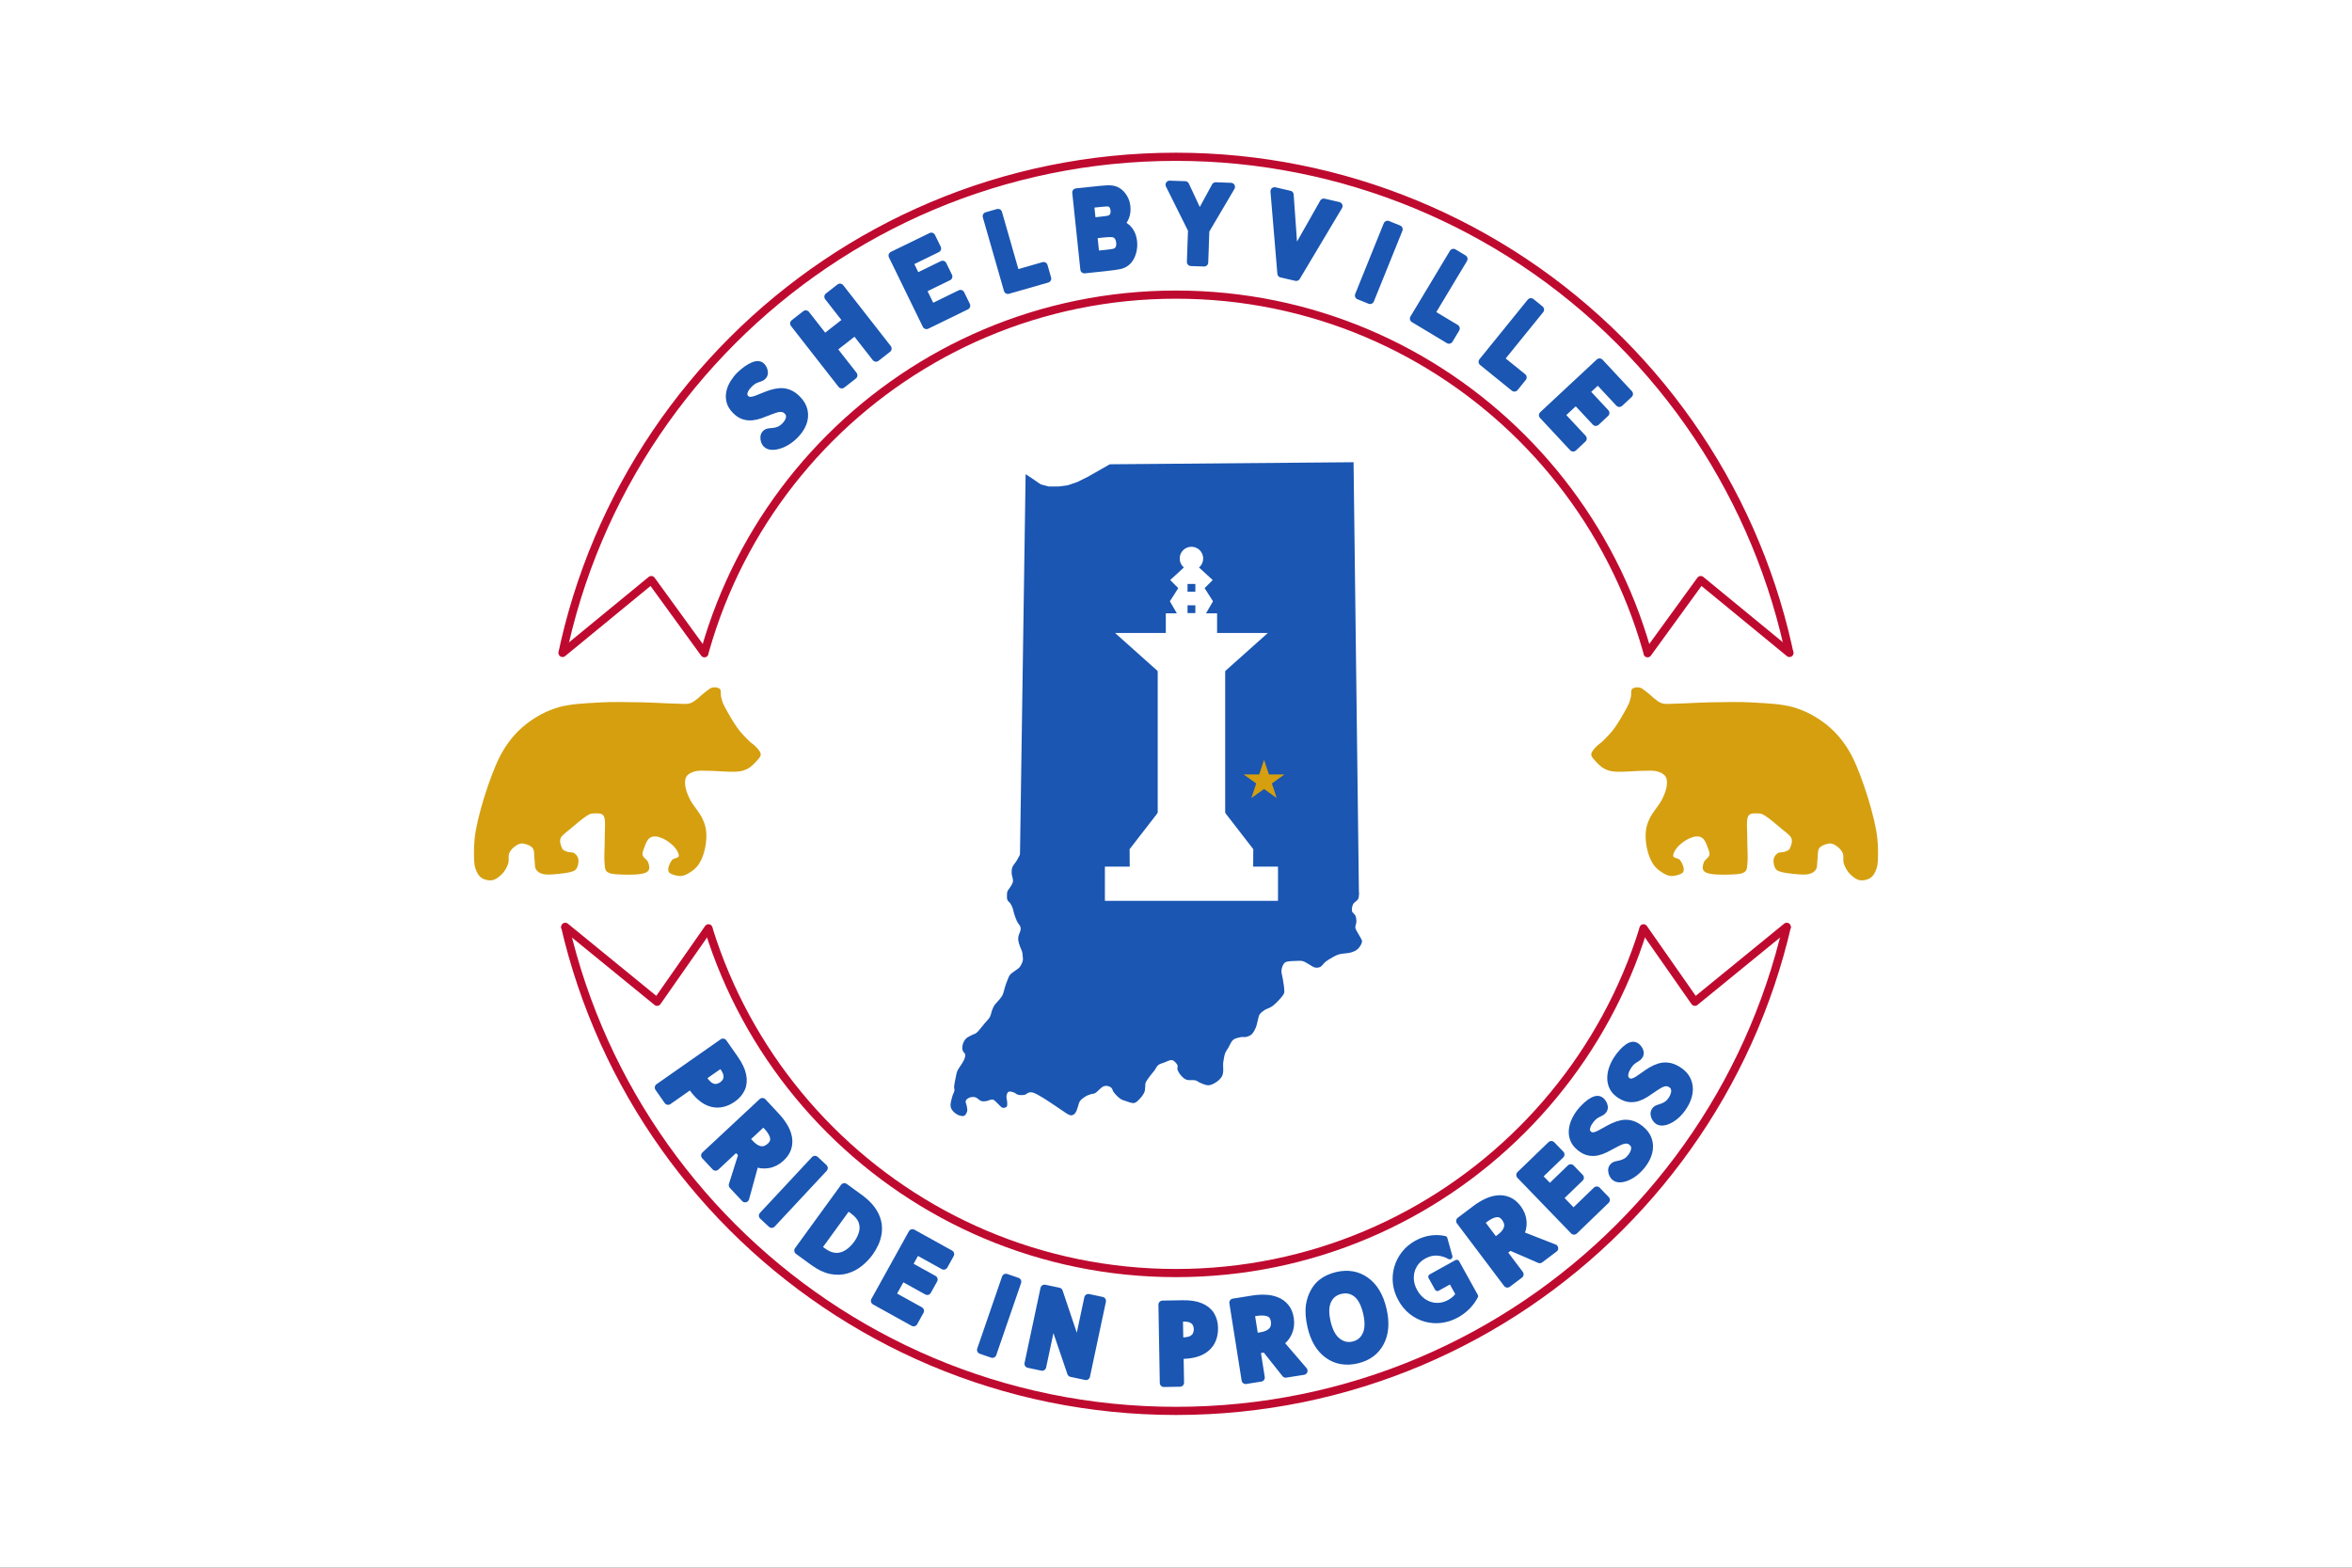 <svg version="1.1" viewBox="0.0 0.0 864.0 576.0" fill="none" stroke="none" stroke-linecap="square" stroke-miterlimit="10" xmlns:xlink="http://www.w3.org/1999/xlink" xmlns="http://www.w3.org/2000/svg"><rect x="0.0" y="0.0" width="864.0" height="576.0" fill="#333333" stroke="none"/><clipPath id="g339138c56c7_1_0.0"><path d="m0 0l864.0 0l0 576.0l-864.0 0l0 -576.0z" clip-rule="nonzero"/></clipPath><g clip-path="url(#g339138c56c7_1_0.0)"><path fill="#ffffff" d="m0 0l864.0 0l0 576.0l-864.0 0z" fill-rule="evenodd"/><path fill="#1a56b2" d="m374.688 314.109l2.068 -139.901l3.378 2.263l2.203 1.508l2.865 0.754l3.772 0l3.317 -0.452l3.53 -1.208l3.921 -1.96l4.765 -2.716l3.167 -1.809l89.554 -0.756l1.973 158.795" fill-rule="evenodd"/><path fill="#1a56b2" d="m376.533 310.577c-0.479 0.889 -2.108 4.008 -2.875 5.334c-0.767 1.326 -1.389 1.795 -1.727 2.621c-0.339 0.826 -0.321 1.626 -0.304 2.337c0.017 0.711 0.338 1.371 0.406 1.93c0.068 0.559 0.152 0.897 0 1.422c-0.152 0.525 -0.592 1.186 -0.914 1.728c-0.322 0.542 -0.814 0.999 -1.017 1.524c-0.203 0.525 -0.202 1.084 -0.202 1.626c0 0.542 -0.018 1.134 0.202 1.626c0.22 0.491 0.796 0.813 1.117 1.322c0.322 0.508 0.593 1.118 0.813 1.728c0.22 0.61 0.254 1.151 0.508 1.93c0.254 0.779 0.643 1.965 1.016 2.743c0.372 0.779 0.999 1.371 1.219 1.93c0.22 0.559 0.203 0.848 0.102 1.423c-0.102 0.576 -0.576 1.405 -0.712 2.032c-0.136 0.627 -0.187 1.084 -0.102 1.728c0.085 0.644 0.373 1.439 0.61 2.134c0.237 0.694 0.642 1.422 0.812 2.032c0.169 0.61 0.17 1.067 0.204 1.626c0.034 0.559 0.169 1.084 0 1.728c-0.169 0.644 -0.609 1.575 -1.016 2.134c-0.406 0.559 -0.829 0.745 -1.421 1.22c-0.592 0.474 -1.608 1.016 -2.133 1.626c-0.525 0.61 -0.695 1.27 -1.017 2.032c-0.322 0.762 -0.626 1.659 -0.914 2.54c-0.288 0.88 -0.473 1.981 -0.812 2.743c-0.339 0.762 -0.711 1.169 -1.219 1.829c-0.508 0.66 -1.372 1.456 -1.829 2.134c-0.457 0.677 -0.626 1.202 -0.914 1.93c-0.288 0.728 -0.356 1.643 -0.813 2.439c-0.457 0.796 -1.151 1.405 -1.929 2.336c-0.779 0.931 -1.998 2.557 -2.743 3.251c-0.745 0.694 -1.101 0.577 -1.727 0.916c-0.626 0.339 -1.523 0.728 -2.031 1.118c-0.508 0.389 -0.745 0.727 -1.016 1.218c-0.271 0.491 -0.525 1.152 -0.61 1.728c-0.085 0.576 -0.067 1.203 0.102 1.728c0.169 0.525 0.812 0.897 0.914 1.422c0.102 0.525 -0.084 1.135 -0.304 1.728c-0.22 0.593 -0.592 1.118 -1.016 1.829c-0.423 0.711 -1.168 1.642 -1.523 2.438c-0.355 0.796 -0.406 1.389 -0.61 2.337c-0.203 0.948 -0.525 2.523 -0.61 3.353c-0.085 0.83 0.22 0.982 0.102 1.626c-0.119 0.643 -0.576 1.336 -0.813 2.234c-0.237 0.897 -0.644 2.287 -0.61 3.151c0.034 0.864 0.339 1.439 0.813 2.032c0.474 0.593 1.337 1.219 2.031 1.524c0.694 0.305 1.591 0.524 2.133 0.304c0.542 -0.22 0.948 -1.05 1.117 -1.626c0.169 -0.576 -0.017 -1.185 -0.102 -1.828c-0.085 -0.643 -0.575 -1.49 -0.406 -2.032c0.169 -0.542 0.829 -0.999 1.421 -1.22c0.592 -0.22 1.439 -0.305 2.133 -0.102c0.694 0.203 1.389 1.085 2.033 1.322c0.643 0.237 1.15 0.185 1.827 0.1c0.677 -0.085 1.659 -0.61 2.235 -0.61c0.576 0 0.762 0.254 1.219 0.61c0.457 0.356 1.066 1.119 1.523 1.525c0.457 0.407 0.779 0.829 1.219 0.914c0.44 0.085 1.151 -0.084 1.421 -0.406c0.271 -0.322 0.214 -0.872 0.204 -1.525c-0.01 -0.654 -0.35 -1.737 -0.265 -2.397c0.085 -0.66 0.339 -1.337 0.773 -1.564c0.433 -0.227 1.235 0.016 1.827 0.202c0.592 0.186 1.05 0.763 1.727 0.916c0.677 0.153 1.693 0.136 2.337 0c0.643 -0.136 0.965 -0.695 1.523 -0.814c0.559 -0.119 0.928 -0.233 1.829 0.102c0.901 0.335 2.051 0.978 3.575 1.909c1.524 0.931 4.012 2.66 5.567 3.679c1.554 1.02 2.861 2.031 3.758 2.438c0.897 0.406 1.185 0.186 1.625 0c0.44 -0.186 0.728 -0.61 1.016 -1.118c0.288 -0.508 0.463 -1.27 0.71 -1.93c0.247 -0.66 0.316 -1.422 0.773 -2.032c0.457 -0.61 1.32 -1.219 1.97 -1.626c0.65 -0.407 1.338 -0.61 1.931 -0.814c0.593 -0.203 1.1 -0.118 1.625 -0.406c0.525 -0.288 1.032 -0.915 1.523 -1.322c0.491 -0.407 0.931 -0.898 1.421 -1.118c0.491 -0.22 1.015 -0.287 1.523 -0.202c0.508 0.085 1.118 0.304 1.525 0.71c0.406 0.406 0.389 1.074 0.914 1.728c0.525 0.654 1.507 1.677 2.235 2.195c0.728 0.518 1.27 0.643 2.133 0.914c0.863 0.271 2.166 0.881 3.047 0.712c0.88 -0.169 1.608 -1.067 2.235 -1.728c0.626 -0.661 1.218 -1.524 1.523 -2.235c0.305 -0.711 0.218 -1.426 0.306 -2.032c0.088 -0.606 -0.065 -0.962 0.222 -1.605c0.288 -0.644 0.982 -1.541 1.503 -2.256c0.521 -0.715 1.117 -1.354 1.625 -2.032c0.508 -0.677 0.83 -1.541 1.423 -2.032c0.593 -0.491 1.287 -0.609 2.133 -0.914c0.846 -0.305 2.129 -1.054 2.945 -0.916c0.816 0.139 1.612 1.155 1.951 1.748c0.339 0.593 -0.152 1.152 0.082 1.809c0.233 0.657 0.761 1.524 1.319 2.134c0.558 0.61 1.167 1.236 2.031 1.524c0.864 0.288 2.287 5.493164E-4 3.15 0.204c0.863 0.203 1.222 0.711 2.031 1.016c0.809 0.305 1.913 0.846 2.824 0.812c0.911 -0.034 1.862 -0.542 2.641 -1.016c0.779 -0.474 1.574 -1.203 2.031 -1.829c0.457 -0.627 0.593 -1.151 0.712 -1.93c0.119 -0.779 -0.017 -2.083 0 -2.743c0.017 -0.66 -0.018 -0.525 0.1 -1.22c0.118 -0.694 0.305 -2.099 0.61 -2.946c0.305 -0.847 0.728 -1.304 1.219 -2.134c0.491 -0.83 0.982 -2.202 1.727 -2.845c0.745 -0.644 1.93 -0.83 2.743 -1.016c0.813 -0.186 1.439 0.084 2.133 -0.102c0.694 -0.186 1.456 -0.457 2.031 -1.016c0.575 -0.559 1.066 -1.525 1.421 -2.337c0.355 -0.813 0.474 -1.727 0.712 -2.54c0.237 -0.813 0.288 -1.677 0.712 -2.337c0.423 -0.66 1.133 -1.168 1.827 -1.626c0.694 -0.457 1.626 -0.677 2.337 -1.118c0.711 -0.44 1.167 -0.762 1.929 -1.524c0.762 -0.762 2.15 -2.201 2.641 -3.047c0.491 -0.846 0.339 -1.083 0.306 -2.032c-0.034 -0.948 -0.339 -2.54 -0.508 -3.657c-0.169 -1.118 -0.541 -2.152 -0.508 -3.049c0.034 -0.897 0.371 -1.777 0.71 -2.336c0.339 -0.559 0.532 -0.801 1.321 -1.018c0.789 -0.217 2.438 -0.253 3.413 -0.284c0.975 -0.03 1.641 -0.118 2.437 0.102c0.796 0.22 1.592 0.829 2.337 1.218c0.745 0.389 1.439 0.982 2.133 1.118c0.694 0.136 1.388 0.052 2.031 -0.304c0.643 -0.356 1.091 -1.25 1.829 -1.829c0.738 -0.579 1.743 -1.185 2.6 -1.646c0.856 -0.461 1.438 -0.83 2.539 -1.118c1.1 -0.288 2.946 -0.287 4.064 -0.608c1.117 -0.322 1.947 -0.678 2.641 -1.322c0.694 -0.644 1.388 -1.794 1.523 -2.54c0.135 -0.745 -0.407 -1.288 -0.712 -1.931c-0.305 -0.644 -0.83 -1.354 -1.117 -1.93c-0.288 -0.576 -0.576 -0.897 -0.61 -1.524c-0.034 -0.627 0.408 -1.507 0.408 -2.235c0 -0.728 -0.137 -1.507 -0.408 -2.134c-0.271 -0.627 -1.082 -0.931 -1.218 -1.626c-0.135 -0.694 0.004 -1.735 0.406 -2.54c0.402 -0.804 1.767 -1.284 2.007 -2.286c0.24 -1.003 0.201 -2.331 -0.565 -3.729c-0.766 -1.397 -3.361 -3.88 -4.033 -4.656" fill-rule="evenodd"/><path fill="#000000" fill-opacity="0.0" d="m201.606 288.0l0 0c0 -127.243 103.151 -230.394 230.394 -230.394l0 0c61.104 0 119.706 24.274 162.913 67.481c43.207 43.207 67.481 101.809 67.481 162.913l0 0c0 127.243 -103.151 230.394 -230.394 230.394l0 0c-127.243 0 -230.394 -103.151 -230.394 -230.394zm50.645 0l0 0c0 99.272 80.476 179.749 179.749 179.749c99.272 0 179.749 -80.476 179.749 -179.749l0 0c0 -99.272 -80.476 -179.749 -179.749 -179.749l0 0c-99.272 0 -179.749 80.476 -179.749 179.749z" fill-rule="evenodd"/><path stroke="#bf0a30" stroke-width="3.0" stroke-linejoin="round" stroke-linecap="butt" d="m201.606 288.0l0 0c0 -127.243 103.151 -230.394 230.394 -230.394l0 0c61.104 0 119.706 24.274 162.913 67.481c43.207 43.207 67.481 101.809 67.481 162.913l0 0c0 127.243 -103.151 230.394 -230.394 230.394l0 0c-127.243 0 -230.394 -103.151 -230.394 -230.394zm50.645 0l0 0c0 99.272 80.476 179.749 179.749 179.749c99.272 0 179.749 -80.476 179.749 -179.749l0 0c0 -99.272 -80.476 -179.749 -179.749 -179.749l0 0c-99.272 0 -179.749 80.476 -179.749 179.749z" fill-rule="evenodd"/><path fill="#ffffff" d="m663.379 239.294c-2.312 0.125 -4.286 0.667 -13.871 0.748c-9.585 0.081 -35.532 -0.811 -43.64 -0.262c-8.108 0.549 -4.363 1.282 -5.008 3.554c-0.645 2.272 0.815 0.77 1.139 10.079c0.325 9.309 1.32 32.383 0.808 45.774c-0.511 13.391 -4.173 27.329 -3.877 34.572c0.296 7.243 3.773 6.831 5.654 8.884c1.88 2.054 1.922 2.722 5.627 3.438c3.705 0.716 9.044 1.765 16.604 0.858c7.56 -0.907 22.71 -5.517 28.756 -6.299c6.046 -0.782 5.899 3.211 7.517 1.606c1.618 -1.605 1.531 -4.57 2.192 -11.234c0.66 -6.663 1.851 -15.51 1.769 -28.745c-0.082 -13.236 -1.829 -41.094 -2.26 -50.669c-0.431 -9.576 -0.271 -5.654 -0.325 -6.785" fill-rule="evenodd"/><path fill="#ffffff" d="m200.621 239.294c2.312 0.125 4.286 0.667 13.871 0.748c9.585 0.081 35.532 -0.811 43.64 -0.262c8.108 0.549 4.363 1.282 5.008 3.554c0.645 2.272 -0.815 0.77 -1.139 10.079c-0.325 9.309 -1.32 32.383 -0.808 45.774c0.511 13.391 4.173 27.329 3.877 34.572c-0.296 7.243 -3.773 6.831 -5.654 8.884c-1.88 2.054 -1.922 2.722 -5.627 3.438c-3.705 0.716 -9.044 1.765 -16.604 0.858c-7.56 -0.907 -22.71 -5.517 -28.756 -6.299c-6.045 -0.782 -5.899 3.211 -7.517 1.606c-1.618 -1.605 -1.531 -4.57 -2.192 -11.234c-0.66 -6.663 -1.851 -15.51 -1.769 -28.745c0.082 -13.236 1.829 -41.094 2.26 -50.669c0.431 -9.576 0.271 -5.654 0.325 -6.785" fill-rule="evenodd"/><path fill="#000000" fill-opacity="0.0" d="m206.648 239.908l32.598 -26.78l19.522 26.887" fill-rule="evenodd"/><path stroke="#bf0a30" stroke-width="3.0" stroke-linejoin="round" stroke-linecap="round" d="m206.648 239.908l32.598 -26.78l19.522 26.887" fill-rule="evenodd"/><path fill="#d59f0f" d="m456.818 284.534l5.751 3.0517578E-5l1.777 -5.366l1.777 5.366l5.751 -3.0517578E-5l-4.652 3.316l1.777 5.366l-4.652 -3.316l-4.652 3.316l1.777 -5.366z" fill-rule="evenodd"/><path fill="#000000" fill-opacity="0.0" d="m207.643 340.528l33.745 27.549l18.871 -26.997" fill-rule="evenodd"/><path stroke="#bf0a30" stroke-width="3.0" stroke-linejoin="round" stroke-linecap="round" d="m207.643 340.528l33.745 27.549l18.871 -26.997" fill-rule="evenodd"/><path fill="#000000" fill-opacity="0.0" d="m657.352 239.908l-32.598 -26.78l-19.522 26.887" fill-rule="evenodd"/><path stroke="#bf0a30" stroke-width="3.0" stroke-linejoin="round" stroke-linecap="round" d="m657.352 239.908l-32.598 -26.78l-19.522 26.887" fill-rule="evenodd"/><path fill="#000000" fill-opacity="0.0" d="m656.357 340.528l-33.745 27.549l-18.871 -26.997" fill-rule="evenodd"/><path stroke="#bf0a30" stroke-width="3.0" stroke-linejoin="round" stroke-linecap="round" d="m656.357 340.528l-33.745 27.549l-18.871 -26.997" fill-rule="evenodd"/><path fill="#d59f0f" d="m174.848 304.738c0.836 -4.493 2.62 -10.905 4.333 -15.814c1.713 -4.909 3.55 -9.792 5.945 -13.638c2.395 -3.846 5.09 -6.871 8.423 -9.438c3.332 -2.567 7.168 -4.677 11.572 -5.966c4.405 -1.289 9.837 -1.461 14.856 -1.769c5.018 -0.308 10.48 -0.15 15.255 -0.079c4.774 0.071 10.272 0.474 13.391 0.504c3.119 0.03 3.629 0.349 5.323 -0.323c1.694 -0.672 3.557 -2.777 4.84 -3.709c1.283 -0.932 1.909 -1.658 2.858 -1.882c0.949 -0.224 2.292 -0.042 2.837 0.541c0.545 0.583 0.146 1.871 0.433 2.955c0.287 1.084 0.329 1.705 1.291 3.549c0.962 1.843 3.044 5.472 4.48 7.512c1.437 2.04 2.977 3.535 4.139 4.73c1.162 1.194 2.064 1.6 2.832 2.436c0.768 0.836 1.64 1.801 1.774 2.58c0.134 0.78 -0.205 1.197 -0.969 2.097c-0.763 0.9 -2.241 2.549 -3.612 3.302c-1.371 0.752 -2.259 1.064 -4.614 1.213c-2.355 0.148 -7.044 -0.296 -9.517 -0.323c-2.473 -0.027 -3.898 -0.187 -5.323 0.163c-1.425 0.35 -2.623 0.996 -3.226 1.934c-0.602 0.938 -0.63 2.244 -0.388 3.696c0.242 1.452 0.807 3.078 1.84 5.016c1.033 1.938 3.381 4.559 4.357 6.612c0.976 2.053 1.391 3.626 1.501 5.706c0.11 2.08 -0.252 4.747 -0.84 6.772c-0.588 2.025 -1.417 3.943 -2.688 5.375c-1.27 1.433 -3.368 2.789 -4.934 3.22c-1.566 0.432 -3.54 -0.211 -4.462 -0.63c-0.922 -0.419 -1.12 -1.036 -1.068 -1.885c0.052 -0.848 0.742 -2.44 1.381 -3.205c0.639 -0.765 2.244 -0.658 2.451 -1.383c0.207 -0.725 -0.464 -2.001 -1.207 -2.966c-0.743 -0.965 -2.083 -2.106 -3.252 -2.824c-1.169 -0.718 -2.679 -1.37 -3.764 -1.483c-1.084 -0.113 -1.998 0.105 -2.743 0.806c-0.745 0.7 -1.351 2.375 -1.727 3.396c-0.376 1.021 -0.764 1.874 -0.53 2.732c0.234 0.859 1.558 1.533 1.934 2.42c0.376 0.887 0.699 2.177 0.323 2.903c-0.376 0.726 -1.095 1.157 -2.58 1.451c-1.485 0.294 -4.267 0.391 -6.328 0.312c-2.061 -0.079 -4.809 -0.061 -6.039 -0.785c-1.23 -0.724 -1.131 -1.479 -1.341 -3.559c-0.21 -2.08 0.108 -6.096 0.081 -8.919c-0.027 -2.823 0.403 -6.48 -0.244 -8.018c-0.647 -1.538 -2.536 -1.186 -3.638 -1.213c-1.102 -0.027 -1.537 0.124 -2.974 1.052c-1.437 0.928 -4.087 3.173 -5.646 4.517c-1.559 1.344 -3.191 2.324 -3.709 3.549c-0.518 1.225 0.174 2.967 0.604 3.801c0.43 0.833 1.244 0.919 1.976 1.199c0.733 0.28 1.775 0.08 2.42 0.483c0.645 0.403 1.237 1.155 1.451 1.934c0.215 0.78 0.133 1.963 -0.163 2.743c-0.296 0.78 -0.482 1.451 -1.612 1.934c-1.129 0.484 -3.361 0.78 -5.163 0.969c-1.801 0.189 -4.221 0.431 -5.646 0.163c-1.425 -0.269 -2.328 -0.877 -2.903 -1.774c-0.575 -0.898 -0.349 -2.311 -0.549 -3.612c-0.2 -1.3 0.064 -3.205 -0.651 -4.189c-0.715 -0.984 -2.569 -1.592 -3.638 -1.717c-1.069 -0.124 -1.944 0.38 -2.777 0.971c-0.833 0.591 -1.787 1.507 -2.223 2.577c-0.436 1.071 0.01 2.611 -0.394 3.848c-0.403 1.237 -1.124 2.574 -2.026 3.572c-0.902 0.998 -2.233 2.068 -3.388 2.417c-1.156 0.35 -2.564 0.106 -3.546 -0.32c-0.982 -0.426 -1.755 -1.053 -2.346 -2.236c-0.591 -1.183 -1.116 -2.193 -1.202 -4.861c-0.086 -2.668 -0.151 -6.651 0.685 -11.144z" fill-rule="evenodd"/><path fill="#d59f0f" d="m689.152 304.738c-0.836 -4.493 -2.62 -10.905 -4.333 -15.814c-1.713 -4.909 -3.55 -9.792 -5.945 -13.638c-2.395 -3.846 -5.09 -6.871 -8.423 -9.438c-3.332 -2.567 -7.168 -4.677 -11.572 -5.966c-4.405 -1.289 -9.837 -1.461 -14.856 -1.769c-5.018 -0.308 -10.48 -0.15 -15.255 -0.079c-4.774 0.071 -10.272 0.474 -13.391 0.504c-3.119 0.03 -3.629 0.349 -5.323 -0.323c-1.694 -0.672 -3.557 -2.777 -4.84 -3.709c-1.283 -0.932 -1.909 -1.658 -2.858 -1.882c-0.949 -0.224 -2.292 -0.042 -2.837 0.541c-0.545 0.583 -0.146 1.871 -0.433 2.955c-0.287 1.084 -0.329 1.705 -1.291 3.549c-0.962 1.843 -3.044 5.472 -4.48 7.512c-1.437 2.04 -2.977 3.535 -4.139 4.73c-1.162 1.194 -2.064 1.6 -2.832 2.436c-0.768 0.836 -1.64 1.801 -1.774 2.58c-0.134 0.78 0.205 1.197 0.969 2.097c0.763 0.9 2.241 2.549 3.612 3.302c1.371 0.752 2.259 1.064 4.614 1.213c2.355 0.148 7.044 -0.296 9.517 -0.323c2.473 -0.027 3.898 -0.187 5.323 0.163c1.425 0.35 2.623 0.996 3.226 1.934c0.602 0.938 0.63 2.244 0.388 3.696c-0.242 1.452 -0.807 3.078 -1.84 5.016c-1.033 1.938 -3.381 4.559 -4.357 6.612c-0.976 2.053 -1.391 3.626 -1.501 5.706c-0.11 2.08 0.252 4.747 0.84 6.772c0.588 2.025 1.417 3.943 2.688 5.375c1.27 1.433 3.368 2.789 4.934 3.22c1.566 0.432 3.54 -0.211 4.462 -0.63c0.922 -0.419 1.12 -1.036 1.068 -1.885c-0.052 -0.848 -0.742 -2.44 -1.381 -3.205c-0.639 -0.765 -2.244 -0.658 -2.451 -1.383c-0.207 -0.725 0.464 -2.001 1.207 -2.966c0.743 -0.965 2.083 -2.106 3.252 -2.824c1.169 -0.718 2.679 -1.37 3.764 -1.483c1.084 -0.113 1.998 0.105 2.743 0.806c0.745 0.7 1.351 2.375 1.727 3.396c0.376 1.021 0.764 1.874 0.53 2.732c-0.234 0.859 -1.558 1.533 -1.934 2.42c-0.376 0.887 -0.699 2.177 -0.323 2.903c0.376 0.726 1.095 1.157 2.58 1.451c1.485 0.294 4.267 0.391 6.328 0.312c2.061 -0.079 4.809 -0.061 6.039 -0.785c1.23 -0.724 1.131 -1.479 1.341 -3.559c0.21 -2.08 -0.108 -6.096 -0.081 -8.919c0.027 -2.823 -0.403 -6.48 0.244 -8.018c0.647 -1.538 2.536 -1.186 3.638 -1.213c1.102 -0.027 1.537 0.124 2.974 1.052c1.437 0.928 4.087 3.173 5.646 4.517c1.559 1.344 3.191 2.324 3.709 3.549c0.518 1.225 -0.174 2.967 -0.604 3.801c-0.43 0.833 -1.244 0.919 -1.976 1.199c-0.733 0.28 -1.775 0.08 -2.42 0.483c-0.645 0.403 -1.237 1.155 -1.451 1.934c-0.215 0.78 -0.133 1.963 0.163 2.743c0.296 0.78 0.483 1.451 1.612 1.934c1.129 0.484 3.361 0.78 5.163 0.969c1.801 0.189 4.221 0.431 5.646 0.163c1.425 -0.269 2.328 -0.877 2.903 -1.774c0.575 -0.898 0.349 -2.311 0.549 -3.612c0.2 -1.3 -0.064 -3.205 0.651 -4.189c0.715 -0.984 2.569 -1.592 3.638 -1.717c1.069 -0.124 1.944 0.38 2.777 0.971c0.833 0.591 1.787 1.507 2.223 2.577c0.436 1.071 -0.01 2.611 0.394 3.848c0.403 1.237 1.124 2.574 2.026 3.572c0.902 0.998 2.233 2.068 3.388 2.417c1.156 0.35 2.564 0.106 3.546 -0.32c0.982 -0.426 1.755 -1.053 2.346 -2.236c0.591 -1.183 1.116 -2.193 1.202 -4.861c0.086 -2.668 0.151 -6.651 -0.685 -11.144z" fill-rule="evenodd"/><path fill="#ffffff" d="m405.879 318.417l63.591 0l0 12.567l-63.591 0z" fill-rule="evenodd"/><path fill="#ffffff" d="m437.564 205.856l7.919 7.26l-2.969 2.971l3.079 4.84l-5.609 9.682" fill-rule="evenodd"/><path fill="#ffffff" d="m437.784 205.856l-7.919 7.26l2.969 2.971l-3.079 4.84l5.609 9.682" fill-rule="evenodd"/><path fill="#ffffff" d="m425.28 239.294l24.787 0l0 79.906l-24.787 0z" fill-rule="evenodd"/><path fill="#ffffff" d="m428.257 225.35l18.835 0l0 16.094l-18.835 0z" fill-rule="evenodd"/><path fill="#ffffff" d="m415.005 319.091l-0.047 -7.092l10.648 -13.753l0.751 21.352" fill-rule="evenodd"/><path fill="#ffffff" d="m460.342 319.091l0.047 -7.092l-10.648 -13.753l-0.751 21.352" fill-rule="evenodd"/><path fill="#ffffff" d="m435.501 205.289l4.346 0l0 20.409l-4.346 0z" fill-rule="evenodd"/><path fill="#1a56b2" d="m436.241 214.557l2.866 0l0 2.866l-2.866 0z" fill-rule="evenodd"/><path fill="#1a56b2" d="m436.241 222.396l2.866 0l0 2.866l-2.866 0z" fill-rule="evenodd"/><path fill="#ffffff" d="m433.36 205.206l0 0c0 -2.383 1.932 -4.315 4.315 -4.315l0 0c1.144 0 2.242 0.455 3.051 1.264c0.809 0.809 1.264 1.907 1.264 3.051l0 0c0 2.383 -1.932 4.315 -4.315 4.315l0 0c-2.383 0 -4.315 -1.932 -4.315 -4.315z" fill-rule="evenodd"/><path fill="#ffffff" d="m465.738 232.567l-28.063 25.071l-28.063 -25.071z" fill-rule="evenodd"/><path fill="#1a56b2" d="m429.661 67.877l8.251 16.561l-0.413 11.812l4.844 0.169l0.411 -11.774l9.42 -15.983l-5.6 -0.196l-5.938 10.91l-5.278 -11.302z" fill-rule="evenodd"/><path stroke="#1a56b2" stroke-width="3.0" stroke-linejoin="round" stroke-linecap="butt" d="m429.661 67.877l8.251 16.561l-0.413 11.812l4.844 0.169l0.411 -11.774l9.42 -15.983l-5.6 -0.196l-5.938 10.91l-5.278 -11.302z" fill-rule="evenodd"/><path fill="#1a56b2" d="m468.203 70.285l2.526 30.187l5.437 1.255l15.521 -26.021l-5.402 -1.247l-10.979 19.376l-1.58 -22.275z" fill-rule="evenodd"/><path stroke="#1a56b2" stroke-width="3.0" stroke-linejoin="round" stroke-linecap="butt" d="m468.203 70.285l2.526 30.187l5.437 1.255l15.521 -26.021l-5.402 -1.247l-10.979 19.376l-1.58 -22.275z" fill-rule="evenodd"/><path fill="#1a56b2" d="m509.708 82.606l-10.487 25.959l4.067 1.643l10.487 -25.959z" fill-rule="evenodd"/><path stroke="#1a56b2" stroke-width="3.0" stroke-linejoin="round" stroke-linecap="butt" d="m509.708 82.606l-10.487 25.959l4.067 1.643l10.487 -25.959z" fill-rule="evenodd"/><path fill="#1a56b2" d="m533.914 92.921l-14.501 24.135l12.866 7.731l2.463 -4.1l-9.176 -5.514l12.038 -20.035z" fill-rule="evenodd"/><path stroke="#1a56b2" stroke-width="3.0" stroke-linejoin="round" stroke-linecap="butt" d="m533.914 92.921l-14.501 24.135l12.866 7.731l2.463 -4.1l-9.176 -5.514l12.038 -20.035z" fill-rule="evenodd"/><path fill="#1a56b2" d="m562.366 111.049l-17.719 21.881l11.665 9.447l3.01 -3.717l-8.319 -6.737l14.709 -18.164z" fill-rule="evenodd"/><path stroke="#1a56b2" stroke-width="3.0" stroke-linejoin="round" stroke-linecap="butt" d="m562.366 111.049l-17.719 21.881l11.665 9.447l3.01 -3.717l-8.319 -6.737l14.709 -18.164z" fill-rule="evenodd"/><path fill="#1a56b2" d="m587.59 133.183l-20.762 19.361l11.06 11.861l3.498 -3.262l-8.124 -8.712l5.651 -5.269l7.3 7.829l3.498 -3.262l-7.3 -7.829l4.603 -4.292l7.846 8.415l3.512 -3.275z" fill-rule="evenodd"/><path stroke="#1a56b2" stroke-width="3.0" stroke-linejoin="round" stroke-linecap="butt" d="m587.59 133.183l-20.762 19.361l11.06 11.861l3.498 -3.262l-8.124 -8.712l5.651 -5.269l7.3 7.829l3.498 -3.262l-7.3 -7.829l4.603 -4.292l7.846 8.415l3.512 -3.275z" fill-rule="evenodd"/><path fill="#1a56b2" d="m362.484 79.437l7.761 27.065l14.429 -4.137l-1.318 -4.598l-10.29 2.95l-6.442 -22.467z" fill-rule="evenodd"/><path stroke="#1a56b2" stroke-width="3.0" stroke-linejoin="round" stroke-linecap="butt" d="m362.484 79.437l7.761 27.065l14.429 -4.137l-1.318 -4.598l-10.29 2.95l-6.442 -22.467z" fill-rule="evenodd"/><path fill="#1a56b2" d="m402.986 74.659c2.124 -0.223 3.413 -0.326 3.867 -0.309c0.764 0.037 1.365 0.309 1.802 0.817c0.44 0.503 0.706 1.191 0.797 2.064c0.096 0.911 -0.049 1.671 -0.434 2.278c-0.382 0.603 -0.953 1.002 -1.713 1.199c-0.42 0.109 -1.509 0.256 -3.267 0.441l-2.957 0.311l-0.686 -6.528zm2.232 11.116c2.053 -0.216 3.4 -0.221 4.041 -0.016c0.645 0.205 1.161 0.585 1.548 1.142c0.387 0.556 0.625 1.258 0.714 2.105c0.105 1.001 -0.022 1.824 -0.383 2.467c-0.358 0.639 -0.864 1.071 -1.518 1.295c-0.425 0.161 -1.45 0.328 -3.076 0.498l-4.177 0.439l-0.793 -7.548zm-9.829 -15.068l2.967 28.23l7.607 -0.799c2.873 -0.328 4.681 -0.582 5.422 -0.764c1.182 -0.293 2.143 -0.844 2.883 -1.653c0.743 -0.814 1.287 -1.851 1.63 -3.111c0.347 -1.265 0.452 -2.54 0.317 -3.823c-0.171 -1.63 -0.686 -3.01 -1.545 -4.14c-0.859 -1.13 -1.995 -1.874 -3.409 -2.231c0.907 -0.653 1.584 -1.562 2.031 -2.725c0.45 -1.163 0.605 -2.406 0.466 -3.729c-0.128 -1.22 -0.472 -2.295 -1.033 -3.227c-0.561 -0.936 -1.216 -1.663 -1.966 -2.182c-0.746 -0.519 -1.564 -0.824 -2.454 -0.917c-0.887 -0.097 -2.215 -0.053 -3.983 0.133z" fill-rule="evenodd"/><path stroke="#1a56b2" stroke-width="3.0" stroke-linejoin="round" stroke-linecap="butt" d="m402.986 74.659c2.124 -0.223 3.413 -0.326 3.867 -0.309c0.764 0.037 1.365 0.309 1.802 0.817c0.44 0.503 0.706 1.191 0.797 2.064c0.096 0.911 -0.049 1.671 -0.434 2.278c-0.382 0.603 -0.953 1.002 -1.713 1.199c-0.42 0.109 -1.509 0.256 -3.267 0.441l-2.957 0.311l-0.686 -6.528zm2.232 11.116c2.053 -0.216 3.4 -0.221 4.041 -0.016c0.645 0.205 1.161 0.585 1.548 1.142c0.387 0.556 0.625 1.258 0.714 2.105c0.105 1.001 -0.022 1.824 -0.383 2.467c-0.358 0.639 -0.864 1.071 -1.518 1.295c-0.425 0.161 -1.45 0.328 -3.076 0.498l-4.177 0.439l-0.793 -7.548zm-9.829 -15.068l2.967 28.23l7.607 -0.799c2.873 -0.328 4.681 -0.582 5.422 -0.764c1.182 -0.293 2.143 -0.844 2.883 -1.653c0.743 -0.814 1.287 -1.851 1.63 -3.111c0.347 -1.265 0.452 -2.54 0.317 -3.823c-0.171 -1.63 -0.686 -3.01 -1.545 -4.14c-0.859 -1.13 -1.995 -1.874 -3.409 -2.231c0.907 -0.653 1.584 -1.562 2.031 -2.725c0.45 -1.163 0.605 -2.406 0.466 -3.729c-0.128 -1.22 -0.472 -2.295 -1.033 -3.227c-0.561 -0.936 -1.216 -1.663 -1.966 -2.182c-0.746 -0.519 -1.564 -0.824 -2.454 -0.917c-0.887 -0.097 -2.215 -0.053 -3.983 0.133z" fill-rule="evenodd"/><path fill="#1a56b2" d="m327.9 93.908l12.445 25.516l14.577 -7.109l-2.097 -4.299l-10.707 5.221l-3.387 -6.945l9.622 -4.692l-2.097 -4.299l-9.622 4.692l-2.759 -5.657l10.341 -5.043l-2.105 -4.316z" fill-rule="evenodd"/><path stroke="#1a56b2" stroke-width="3.0" stroke-linejoin="round" stroke-linecap="butt" d="m327.9 93.908l12.445 25.516l14.577 -7.109l-2.097 -4.299l-10.707 5.221l-3.387 -6.945l9.622 -4.692l-2.097 -4.299l-9.622 4.692l-2.759 -5.657l10.341 -5.043l-2.105 -4.316z" fill-rule="evenodd"/><path fill="#1a56b2" d="m291.743 118.845l17.479 22.37l4.248 -3.318l-7.643 -9.781l8.324 -6.502l7.643 9.781l4.248 -3.318l-17.479 -22.37l-4.248 3.318l6.88 8.805l-8.324 6.502l-6.88 -8.805z" fill-rule="evenodd"/><path stroke="#1a56b2" stroke-width="3.0" stroke-linejoin="round" stroke-linecap="butt" d="m291.743 118.845l17.479 22.37l4.248 -3.318l-7.643 -9.781l8.324 -6.502l7.643 9.781l4.248 -3.318l-17.479 -22.37l-4.248 3.318l6.88 8.805l-8.324 6.502l-6.88 -8.805z" fill-rule="evenodd"/><path fill="#1a56b2" d="m271.862 138.009c-0.837 0.837 -1.577 1.775 -2.22 2.813c-0.643 1.032 -1.089 2.114 -1.339 3.247c-0.253 1.13 -0.233 2.26 0.06 3.39c0.29 1.128 0.959 2.215 2.006 3.262c0.952 0.952 1.925 1.586 2.919 1.901c0.997 0.312 1.998 0.415 3.003 0.31c1.002 -0.108 1.999 -0.338 2.991 -0.691c0.989 -0.356 1.955 -0.725 2.897 -1.108c0.943 -0.383 1.847 -0.706 2.713 -0.969c0.863 -0.266 1.664 -0.359 2.405 -0.278c0.744 0.078 1.415 0.416 2.015 1.016c0.56 0.56 0.867 1.168 0.922 1.826c0.055 0.657 -0.079 1.323 -0.4 1.998c-0.321 0.674 -0.774 1.303 -1.357 1.887c-0.739 0.739 -1.469 1.256 -2.189 1.55c-0.723 0.291 -1.406 0.469 -2.047 0.532c-0.638 0.06 -1.201 0.118 -1.69 0.175c-0.489 0.057 -0.889 0.241 -1.199 0.551c-0.314 0.314 -0.49 0.706 -0.527 1.176c-0.035 0.467 0.027 0.928 0.186 1.385c0.161 0.453 0.373 0.811 0.635 1.072c0.545 0.545 1.38 0.787 2.505 0.726c1.129 -0.064 2.382 -0.428 3.759 -1.094c1.377 -0.672 2.7 -1.642 3.969 -2.91c1.345 -1.345 2.309 -2.766 2.893 -4.262c0.584 -1.503 0.724 -3.009 0.42 -4.519c-0.301 -1.513 -1.115 -2.932 -2.441 -4.259c-1.047 -1.047 -2.096 -1.763 -3.147 -2.148c-1.051 -0.391 -2.102 -0.548 -3.154 -0.47c-1.051 0.078 -2.085 0.281 -3.101 0.609c-1.019 0.326 -1.991 0.689 -2.916 1.09c-0.924 0.401 -1.795 0.749 -2.612 1.042c-0.817 0.293 -1.564 0.444 -2.241 0.452c-0.677 0.002 -1.259 -0.241 -1.746 -0.728c-0.469 -0.469 -0.73 -0.983 -0.783 -1.544c-0.054 -0.561 0.083 -1.182 0.411 -1.863c0.328 -0.687 0.833 -1.371 1.515 -2.053c0.818 -0.818 1.555 -1.376 2.21 -1.672c0.655 -0.302 1.222 -0.516 1.7 -0.641c0.481 -0.128 0.877 -0.347 1.188 -0.658c0.352 -0.352 0.523 -0.755 0.514 -1.208c-0.009 -0.459 -0.11 -0.891 -0.304 -1.294c-0.193 -0.409 -0.401 -0.725 -0.623 -0.947c-0.45 -0.45 -1.02 -0.62 -1.709 -0.51c-0.689 0.111 -1.424 0.39 -2.207 0.838c-0.783 0.442 -1.513 0.938 -2.192 1.49c-0.679 0.545 -1.242 1.041 -1.689 1.489z" fill-rule="evenodd"/><path stroke="#1a56b2" stroke-width="3.0" stroke-linejoin="round" stroke-linecap="butt" d="m271.862 138.009c-0.837 0.837 -1.577 1.775 -2.22 2.813c-0.643 1.032 -1.089 2.114 -1.339 3.247c-0.253 1.13 -0.233 2.26 0.06 3.39c0.29 1.128 0.959 2.215 2.006 3.262c0.952 0.952 1.925 1.586 2.919 1.901c0.997 0.312 1.998 0.415 3.003 0.31c1.002 -0.108 1.999 -0.338 2.991 -0.691c0.989 -0.356 1.955 -0.725 2.897 -1.108c0.943 -0.383 1.847 -0.706 2.713 -0.969c0.863 -0.266 1.664 -0.359 2.405 -0.278c0.744 0.078 1.415 0.416 2.015 1.016c0.56 0.56 0.867 1.168 0.922 1.826c0.055 0.657 -0.079 1.323 -0.4 1.998c-0.321 0.674 -0.774 1.303 -1.357 1.887c-0.739 0.739 -1.469 1.256 -2.189 1.55c-0.723 0.291 -1.406 0.469 -2.047 0.532c-0.638 0.06 -1.201 0.118 -1.69 0.175c-0.489 0.057 -0.889 0.241 -1.199 0.551c-0.314 0.314 -0.49 0.706 -0.527 1.176c-0.035 0.467 0.027 0.928 0.186 1.385c0.161 0.453 0.373 0.811 0.635 1.072c0.545 0.545 1.38 0.787 2.505 0.726c1.129 -0.064 2.382 -0.428 3.759 -1.094c1.377 -0.672 2.7 -1.642 3.969 -2.91c1.345 -1.345 2.309 -2.766 2.893 -4.262c0.584 -1.503 0.724 -3.009 0.42 -4.519c-0.301 -1.513 -1.115 -2.932 -2.441 -4.259c-1.047 -1.047 -2.096 -1.763 -3.147 -2.148c-1.051 -0.391 -2.102 -0.548 -3.154 -0.47c-1.051 0.078 -2.085 0.281 -3.101 0.609c-1.019 0.326 -1.991 0.689 -2.916 1.09c-0.924 0.401 -1.795 0.749 -2.612 1.042c-0.817 0.293 -1.564 0.444 -2.241 0.452c-0.677 0.002 -1.259 -0.241 -1.746 -0.728c-0.469 -0.469 -0.73 -0.983 -0.783 -1.544c-0.054 -0.561 0.083 -1.182 0.411 -1.863c0.328 -0.687 0.833 -1.371 1.515 -2.053c0.818 -0.818 1.555 -1.376 2.21 -1.672c0.655 -0.302 1.222 -0.516 1.7 -0.641c0.481 -0.128 0.877 -0.347 1.188 -0.658c0.352 -0.352 0.523 -0.755 0.514 -1.208c-0.009 -0.459 -0.11 -0.891 -0.304 -1.294c-0.193 -0.409 -0.401 -0.725 -0.623 -0.947c-0.45 -0.45 -1.02 -0.62 -1.709 -0.51c-0.689 0.111 -1.424 0.39 -2.207 0.838c-0.783 0.442 -1.513 0.938 -2.192 1.49c-0.679 0.545 -1.242 1.041 -1.689 1.489z" fill-rule="evenodd"/><path fill="#1a56b2" d="m580.598 408.768c-0.729 0.933 -1.349 1.954 -1.86 3.063c-0.512 1.103 -0.823 2.231 -0.933 3.386c-0.114 1.152 0.044 2.271 0.473 3.358c0.426 1.084 1.222 2.081 2.388 2.993c1.061 0.829 2.104 1.34 3.129 1.531c1.027 0.188 2.033 0.169 3.018 -0.058c0.982 -0.229 1.943 -0.579 2.885 -1.05c0.938 -0.474 1.852 -0.958 2.741 -1.453c0.889 -0.495 1.747 -0.926 2.574 -1.293c0.824 -0.37 1.608 -0.559 2.353 -0.569c0.748 -0.013 1.456 0.241 2.124 0.763c0.624 0.487 1.003 1.054 1.138 1.7c0.134 0.646 0.083 1.323 -0.154 2.032c-0.237 0.709 -0.609 1.388 -1.117 2.038c-0.643 0.824 -1.305 1.425 -1.984 1.805c-0.683 0.377 -1.338 0.636 -1.967 0.777c-0.626 0.137 -1.178 0.264 -1.656 0.379c-0.478 0.116 -0.853 0.347 -1.123 0.693c-0.273 0.35 -0.4 0.76 -0.38 1.231c0.023 0.467 0.14 0.918 0.353 1.352c0.215 0.43 0.469 0.759 0.761 0.987c0.607 0.474 1.465 0.613 2.575 0.415c1.113 -0.201 2.312 -0.715 3.598 -1.544c1.285 -0.834 2.48 -1.958 3.585 -3.372c1.171 -1.499 1.955 -3.026 2.352 -4.583c0.396 -1.563 0.352 -3.075 -0.134 -4.536c-0.483 -1.465 -1.464 -2.774 -2.942 -3.93c-1.167 -0.911 -2.295 -1.494 -3.385 -1.748c-1.091 -0.26 -2.153 -0.288 -3.187 -0.083c-1.034 0.205 -2.035 0.533 -3.004 0.983c-0.972 0.447 -1.892 0.926 -2.761 1.437c-0.869 0.511 -1.69 0.962 -2.465 1.352c-0.775 0.391 -1.498 0.631 -2.169 0.722c-0.672 0.084 -1.279 -0.086 -1.822 -0.51c-0.522 -0.408 -0.844 -0.887 -0.966 -1.438c-0.122 -0.55 -0.061 -1.183 0.181 -1.899c0.242 -0.722 0.659 -1.463 1.253 -2.223c0.712 -0.912 1.376 -1.555 1.99 -1.929c0.614 -0.38 1.15 -0.661 1.609 -0.843c0.462 -0.186 0.828 -0.452 1.099 -0.798c0.307 -0.392 0.428 -0.813 0.363 -1.262c-0.065 -0.455 -0.218 -0.871 -0.459 -1.247c-0.242 -0.382 -0.487 -0.67 -0.734 -0.864c-0.502 -0.392 -1.088 -0.491 -1.758 -0.298c-0.67 0.194 -1.366 0.561 -2.088 1.1c-0.723 0.534 -1.388 1.116 -1.995 1.746c-0.608 0.624 -1.106 1.185 -1.495 1.683z" fill-rule="evenodd"/><path stroke="#1a56b2" stroke-width="3.0" stroke-linejoin="round" stroke-linecap="butt" d="m580.598 408.768c-0.729 0.933 -1.349 1.954 -1.86 3.063c-0.512 1.103 -0.823 2.231 -0.933 3.386c-0.114 1.152 0.044 2.271 0.473 3.358c0.426 1.084 1.222 2.081 2.388 2.993c1.061 0.829 2.104 1.34 3.129 1.531c1.027 0.188 2.033 0.169 3.018 -0.058c0.982 -0.229 1.943 -0.579 2.885 -1.05c0.938 -0.474 1.852 -0.958 2.741 -1.453c0.889 -0.495 1.747 -0.926 2.574 -1.293c0.824 -0.37 1.608 -0.559 2.353 -0.569c0.748 -0.013 1.456 0.241 2.124 0.763c0.624 0.487 1.003 1.054 1.138 1.7c0.134 0.646 0.083 1.323 -0.154 2.032c-0.237 0.709 -0.609 1.388 -1.117 2.038c-0.643 0.824 -1.305 1.425 -1.984 1.805c-0.683 0.377 -1.338 0.636 -1.967 0.777c-0.626 0.137 -1.178 0.264 -1.656 0.379c-0.478 0.116 -0.853 0.347 -1.123 0.693c-0.273 0.35 -0.4 0.76 -0.38 1.231c0.023 0.467 0.14 0.918 0.353 1.352c0.215 0.43 0.469 0.759 0.761 0.987c0.607 0.474 1.465 0.613 2.575 0.415c1.113 -0.201 2.312 -0.715 3.598 -1.544c1.285 -0.834 2.48 -1.958 3.585 -3.372c1.171 -1.499 1.955 -3.026 2.352 -4.583c0.396 -1.563 0.352 -3.075 -0.134 -4.536c-0.483 -1.465 -1.464 -2.774 -2.942 -3.93c-1.167 -0.911 -2.295 -1.494 -3.385 -1.748c-1.091 -0.26 -2.153 -0.288 -3.187 -0.083c-1.034 0.205 -2.035 0.533 -3.004 0.983c-0.972 0.447 -1.892 0.926 -2.761 1.437c-0.869 0.511 -1.69 0.962 -2.465 1.352c-0.775 0.391 -1.498 0.631 -2.169 0.722c-0.672 0.084 -1.279 -0.086 -1.822 -0.51c-0.522 -0.408 -0.844 -0.887 -0.966 -1.438c-0.122 -0.55 -0.061 -1.183 0.181 -1.899c0.242 -0.722 0.659 -1.463 1.253 -2.223c0.712 -0.912 1.376 -1.555 1.99 -1.929c0.614 -0.38 1.15 -0.661 1.609 -0.843c0.462 -0.186 0.828 -0.452 1.099 -0.798c0.307 -0.392 0.428 -0.813 0.363 -1.262c-0.065 -0.455 -0.218 -0.871 -0.459 -1.247c-0.242 -0.382 -0.487 -0.67 -0.734 -0.864c-0.502 -0.392 -1.088 -0.491 -1.758 -0.298c-0.67 0.194 -1.366 0.561 -2.088 1.1c-0.723 0.534 -1.388 1.116 -1.995 1.746c-0.608 0.624 -1.106 1.185 -1.495 1.683z" fill-rule="evenodd"/><path fill="#1a56b2" d="m594.021 389.519c-0.627 1.004 -1.137 2.084 -1.53 3.241c-0.394 1.15 -0.585 2.305 -0.574 3.465c0.007 1.158 0.281 2.254 0.821 3.29c0.537 1.033 1.433 1.942 2.688 2.727c1.142 0.714 2.233 1.112 3.272 1.195c1.041 0.079 2.04 -0.045 2.996 -0.373c0.952 -0.33 1.872 -0.779 2.759 -1.346c0.883 -0.569 1.741 -1.147 2.574 -1.732c0.832 -0.585 1.641 -1.103 2.425 -1.555c0.781 -0.454 1.541 -0.724 2.281 -0.812c0.742 -0.092 1.473 0.087 2.192 0.537c0.671 0.42 1.108 0.943 1.309 1.572c0.201 0.628 0.221 1.307 0.06 2.036c-0.161 0.729 -0.461 1.444 -0.898 2.144c-0.554 0.886 -1.148 1.554 -1.784 2.003c-0.639 0.447 -1.264 0.773 -1.875 0.978c-0.608 0.202 -1.144 0.385 -1.607 0.551c-0.464 0.165 -0.812 0.434 -1.045 0.807c-0.235 0.377 -0.318 0.798 -0.249 1.264c0.071 0.462 0.235 0.898 0.492 1.307c0.259 0.405 0.546 0.706 0.86 0.902c0.653 0.408 1.521 0.456 2.604 0.144c1.085 -0.316 2.224 -0.953 3.417 -1.911c1.191 -0.964 2.262 -2.207 3.212 -3.729c1.008 -1.613 1.628 -3.214 1.86 -4.804c0.231 -1.596 0.028 -3.095 -0.608 -4.497c-0.634 -1.406 -1.746 -2.606 -3.337 -3.6c-1.255 -0.784 -2.438 -1.246 -3.549 -1.385c-1.112 -0.145 -2.172 -0.061 -3.179 0.251c-1.007 0.312 -1.969 0.743 -2.885 1.291c-0.92 0.546 -1.785 1.119 -2.596 1.718c-0.811 0.599 -1.581 1.133 -2.31 1.603c-0.73 0.47 -1.424 0.784 -2.082 0.944c-0.659 0.154 -1.281 0.048 -1.865 -0.316c-0.562 -0.351 -0.932 -0.794 -1.111 -1.329c-0.178 -0.535 -0.185 -1.17 -0.018 -1.908c0.165 -0.743 0.503 -1.524 1.014 -2.341c0.613 -0.981 1.206 -1.69 1.778 -2.126c0.57 -0.442 1.075 -0.778 1.512 -1.007c0.44 -0.233 0.776 -0.536 1.009 -0.909c0.264 -0.422 0.34 -0.853 0.229 -1.293c-0.112 -0.446 -0.308 -0.843 -0.587 -1.192c-0.28 -0.355 -0.554 -0.616 -0.82 -0.782c-0.54 -0.337 -1.133 -0.375 -1.779 -0.112c-0.646 0.263 -1.3 0.7 -1.962 1.313c-0.663 0.606 -1.263 1.255 -1.801 1.945c-0.539 0.684 -0.976 1.294 -1.311 1.831z" fill-rule="evenodd"/><path stroke="#1a56b2" stroke-width="3.0" stroke-linejoin="round" stroke-linecap="butt" d="m594.021 389.519c-0.627 1.004 -1.137 2.084 -1.53 3.241c-0.394 1.15 -0.585 2.305 -0.574 3.465c0.007 1.158 0.281 2.254 0.821 3.29c0.537 1.033 1.433 1.942 2.688 2.727c1.142 0.714 2.233 1.112 3.272 1.195c1.041 0.079 2.04 -0.045 2.996 -0.373c0.952 -0.33 1.872 -0.779 2.759 -1.346c0.883 -0.569 1.741 -1.147 2.574 -1.732c0.832 -0.585 1.641 -1.103 2.425 -1.555c0.781 -0.454 1.541 -0.724 2.281 -0.812c0.742 -0.092 1.473 0.087 2.192 0.537c0.671 0.42 1.108 0.943 1.309 1.572c0.201 0.628 0.221 1.307 0.06 2.036c-0.161 0.729 -0.461 1.444 -0.898 2.144c-0.554 0.886 -1.148 1.554 -1.784 2.003c-0.639 0.447 -1.264 0.773 -1.875 0.978c-0.608 0.202 -1.144 0.385 -1.607 0.551c-0.464 0.165 -0.812 0.434 -1.045 0.807c-0.235 0.377 -0.318 0.798 -0.249 1.264c0.071 0.462 0.235 0.898 0.492 1.307c0.259 0.405 0.546 0.706 0.86 0.902c0.653 0.408 1.521 0.456 2.604 0.144c1.085 -0.316 2.224 -0.953 3.417 -1.911c1.191 -0.964 2.262 -2.207 3.212 -3.729c1.008 -1.613 1.628 -3.214 1.86 -4.804c0.231 -1.596 0.028 -3.095 -0.608 -4.497c-0.634 -1.406 -1.746 -2.606 -3.337 -3.6c-1.255 -0.784 -2.438 -1.246 -3.549 -1.385c-1.112 -0.145 -2.172 -0.061 -3.179 0.251c-1.007 0.312 -1.969 0.743 -2.885 1.291c-0.92 0.546 -1.785 1.119 -2.596 1.718c-0.811 0.599 -1.581 1.133 -2.31 1.603c-0.73 0.47 -1.424 0.784 -2.082 0.944c-0.659 0.154 -1.281 0.048 -1.865 -0.316c-0.562 -0.351 -0.932 -0.794 -1.111 -1.329c-0.178 -0.535 -0.185 -1.17 -0.018 -1.908c0.165 -0.743 0.503 -1.524 1.014 -2.341c0.613 -0.981 1.206 -1.69 1.778 -2.126c0.57 -0.442 1.075 -0.778 1.512 -1.007c0.44 -0.233 0.776 -0.536 1.009 -0.909c0.264 -0.422 0.34 -0.853 0.229 -1.293c-0.112 -0.446 -0.308 -0.843 -0.587 -1.192c-0.28 -0.355 -0.554 -0.616 -0.82 -0.782c-0.54 -0.337 -1.133 -0.375 -1.779 -0.112c-0.646 0.263 -1.3 0.7 -1.962 1.313c-0.663 0.606 -1.263 1.255 -1.801 1.945c-0.539 0.684 -0.976 1.294 -1.311 1.831z" fill-rule="evenodd"/><path fill="#1a56b2" d="m558.501 431.713l19.72 20.421l11.667 -11.265l-3.323 -3.441l-8.569 8.275l-5.367 -5.558l7.701 -7.436l-3.323 -3.441l-7.701 7.436l-4.372 -4.527l8.276 -7.992l-3.336 -3.455z" fill-rule="evenodd"/><path stroke="#1a56b2" stroke-width="3.0" stroke-linejoin="round" stroke-linecap="butt" d="m558.501 431.713l19.72 20.421l11.667 -11.265l-3.323 -3.441l-8.569 8.275l-5.367 -5.558l7.701 -7.436l-3.323 -3.441l-7.701 7.436l-4.372 -4.527l8.276 -7.992l-3.336 -3.455z" fill-rule="evenodd"/><path fill="#1a56b2" d="m545.336 447.748c1.031 -0.776 2.014 -1.339 2.95 -1.687c0.939 -0.351 1.798 -0.437 2.578 -0.26c0.779 0.178 1.497 0.702 2.154 1.574c0.304 0.403 0.565 0.879 0.784 1.428c0.219 0.549 0.303 1.136 0.253 1.76c-0.053 0.621 -0.305 1.3 -0.757 2.039c-0.452 0.738 -1.23 1.523 -2.333 2.354l-1.764 1.329l-5.503 -7.301zm-8.919 0.878l17.305 22.963l4.472 -3.369l-6.234 -8.272l0.394 -0.297c0.342 -0.258 0.773 -0.59 1.291 -0.996c0.518 -0.406 0.852 -0.672 1 -0.799l10.972 4.771l5.281 -3.979l-12.734 -4.973c0.851 -1.396 1.228 -2.964 1.13 -4.706c-0.094 -1.744 -0.726 -3.391 -1.895 -4.942c-1.01 -1.34 -2.14 -2.264 -3.392 -2.774c-1.251 -0.516 -2.552 -0.7 -3.905 -0.552c-1.349 0.145 -2.691 0.541 -4.024 1.189c-1.336 0.645 -2.616 1.428 -3.84 2.351z" fill-rule="evenodd"/><path stroke="#1a56b2" stroke-width="3.0" stroke-linejoin="round" stroke-linecap="butt" d="m545.336 447.748c1.031 -0.776 2.014 -1.339 2.95 -1.687c0.939 -0.351 1.798 -0.437 2.578 -0.26c0.779 0.178 1.497 0.702 2.154 1.574c0.304 0.403 0.565 0.879 0.784 1.428c0.219 0.549 0.303 1.136 0.253 1.76c-0.053 0.621 -0.305 1.3 -0.757 2.039c-0.452 0.738 -1.23 1.523 -2.333 2.354l-1.764 1.329l-5.503 -7.301zm-8.919 0.878l17.305 22.963l4.472 -3.369l-6.234 -8.272l0.394 -0.297c0.342 -0.258 0.773 -0.59 1.291 -0.996c0.518 -0.406 0.852 -0.672 1 -0.799l10.972 4.771l5.281 -3.979l-12.734 -4.973c0.851 -1.396 1.228 -2.964 1.13 -4.706c-0.094 -1.744 -0.726 -3.391 -1.895 -4.942c-1.01 -1.34 -2.14 -2.264 -3.392 -2.774c-1.251 -0.516 -2.552 -0.7 -3.905 -0.552c-1.349 0.145 -2.691 0.541 -4.024 1.189c-1.336 0.645 -2.616 1.428 -3.84 2.351z" fill-rule="evenodd"/><path fill="#1a56b2" d="m492.43 473.939c2.24 -0.524 4.231 -0.108 5.972 1.249c1.746 1.355 3.016 3.732 3.81 7.13c0.804 3.438 0.712 6.181 -0.277 8.228c-0.986 2.041 -2.562 3.315 -4.729 3.822c-2.167 0.507 -4.156 0.059 -5.968 -1.342c-1.813 -1.406 -3.113 -3.787 -3.898 -7.145c-0.798 -3.411 -0.709 -6.122 0.267 -8.133c0.975 -2.015 2.582 -3.284 4.822 -3.808zm-1.252 -5.104c-2.191 0.512 -4.034 1.356 -5.528 2.53c-1.125 0.875 -2.078 2.036 -2.858 3.484c-0.776 1.447 -1.294 2.997 -1.552 4.651c-0.341 2.241 -0.158 4.872 0.548 7.892c1.104 4.719 3.152 8.149 6.144 10.289c2.991 2.135 6.488 2.735 10.491 1.799c3.954 -0.924 6.796 -3.014 8.527 -6.267c1.73 -3.258 2.035 -7.28 0.915 -12.067c-1.129 -4.827 -3.202 -8.317 -6.218 -10.47c-3.013 -2.154 -6.502 -2.767 -10.468 -1.84z" fill-rule="evenodd"/><path stroke="#1a56b2" stroke-width="3.0" stroke-linejoin="round" stroke-linecap="butt" d="m492.43 473.939c2.24 -0.524 4.231 -0.108 5.972 1.249c1.746 1.355 3.016 3.732 3.81 7.13c0.804 3.438 0.712 6.181 -0.277 8.228c-0.986 2.041 -2.562 3.315 -4.729 3.822c-2.167 0.507 -4.156 0.059 -5.968 -1.342c-1.813 -1.406 -3.113 -3.787 -3.898 -7.145c-0.798 -3.411 -0.709 -6.122 0.267 -8.133c0.975 -2.015 2.582 -3.284 4.822 -3.808zm-1.252 -5.104c-2.191 0.512 -4.034 1.356 -5.528 2.53c-1.125 0.875 -2.078 2.036 -2.858 3.484c-0.776 1.447 -1.294 2.997 -1.552 4.651c-0.341 2.241 -0.158 4.872 0.548 7.892c1.104 4.719 3.152 8.149 6.144 10.289c2.991 2.135 6.488 2.735 10.491 1.799c3.954 -0.924 6.796 -3.014 8.527 -6.267c1.73 -3.258 2.035 -7.28 0.915 -12.067c-1.129 -4.827 -3.202 -8.317 -6.218 -10.47c-3.013 -2.154 -6.502 -2.767 -10.468 -1.84z" fill-rule="evenodd"/><path fill="#1a56b2" d="m461.377 482.028c1.275 -0.202 2.407 -0.237 3.396 -0.105c0.994 0.131 1.793 0.458 2.398 0.981c0.604 0.523 0.992 1.323 1.163 2.401c0.079 0.499 0.086 1.042 0.021 1.629c-0.065 0.587 -0.266 1.145 -0.603 1.672c-0.338 0.523 -0.88 1.005 -1.626 1.444c-0.746 0.44 -1.801 0.767 -3.165 0.983l-2.181 0.345l-1.43 -9.03zm-8.287 -3.413l4.498 28.4l5.53 -0.875l-1.62 -10.231l0.488 -0.077c0.423 -0.067 0.959 -0.158 1.607 -0.273c0.648 -0.115 1.068 -0.194 1.258 -0.236l7.448 9.364l6.531 -1.034l-8.909 -10.369c1.407 -0.833 2.476 -2.041 3.207 -3.624c0.736 -1.584 0.951 -3.335 0.648 -5.253c-0.262 -1.657 -0.827 -3.004 -1.692 -4.042c-0.862 -1.043 -1.925 -1.816 -3.189 -2.321c-1.259 -0.506 -2.63 -0.785 -4.111 -0.84c-1.482 -0.058 -2.98 0.033 -4.494 0.272z" fill-rule="evenodd"/><path stroke="#1a56b2" stroke-width="3.0" stroke-linejoin="round" stroke-linecap="butt" d="m461.377 482.028c1.275 -0.202 2.407 -0.237 3.396 -0.105c0.994 0.131 1.793 0.458 2.398 0.981c0.604 0.523 0.992 1.323 1.163 2.401c0.079 0.499 0.086 1.042 0.021 1.629c-0.065 0.587 -0.266 1.145 -0.603 1.672c-0.338 0.523 -0.88 1.005 -1.626 1.444c-0.746 0.44 -1.801 0.767 -3.165 0.983l-2.181 0.345l-1.43 -9.03zm-8.287 -3.413l4.498 28.4l5.53 -0.875l-1.62 -10.231l0.488 -0.077c0.423 -0.067 0.959 -0.158 1.607 -0.273c0.648 -0.115 1.068 -0.194 1.258 -0.236l7.448 9.364l6.531 -1.034l-8.909 -10.369c1.407 -0.833 2.476 -2.041 3.207 -3.624c0.736 -1.584 0.951 -3.335 0.648 -5.253c-0.262 -1.657 -0.827 -3.004 -1.692 -4.042c-0.862 -1.043 -1.925 -1.816 -3.189 -2.321c-1.259 -0.506 -2.63 -0.785 -4.111 -0.84c-1.482 -0.058 -2.98 0.033 -4.494 0.272z" fill-rule="evenodd"/><path fill="#1a56b2" d="m281.886 413.706c0.88 0.944 1.542 1.863 1.986 2.757c0.447 0.897 0.623 1.743 0.528 2.536c-0.095 0.793 -0.542 1.562 -1.34 2.306c-0.369 0.344 -0.815 0.654 -1.339 0.929c-0.523 0.275 -1.098 0.42 -1.724 0.435c-0.623 0.013 -1.325 -0.168 -2.107 -0.54c-0.781 -0.372 -1.643 -1.064 -2.585 -2.074l-1.506 -1.615l6.686 -6.235zm-1.805 -8.779l-21.029 19.61l3.818 4.095l7.575 -7.064l0.337 0.361c0.292 0.314 0.667 0.707 1.125 1.18c0.458 0.473 0.757 0.777 0.899 0.911l-3.599 11.411l4.509 4.836l3.615 -13.184c1.477 0.701 3.076 0.912 4.798 0.632c1.724 -0.276 3.297 -1.076 4.717 -2.401c1.227 -1.144 2.028 -2.365 2.405 -3.663c0.382 -1.298 0.429 -2.612 0.141 -3.942c-0.285 -1.327 -0.819 -2.619 -1.603 -3.878c-0.781 -1.261 -1.694 -2.453 -2.739 -3.574z" fill-rule="evenodd"/><path stroke="#1a56b2" stroke-width="3.0" stroke-linejoin="round" stroke-linecap="butt" d="m281.886 413.706c0.88 0.944 1.542 1.863 1.986 2.757c0.447 0.897 0.623 1.743 0.528 2.536c-0.095 0.793 -0.542 1.562 -1.34 2.306c-0.369 0.344 -0.815 0.654 -1.339 0.929c-0.523 0.275 -1.098 0.42 -1.724 0.435c-0.623 0.013 -1.325 -0.168 -2.107 -0.54c-0.781 -0.372 -1.643 -1.064 -2.585 -2.074l-1.506 -1.615l6.686 -6.235zm-1.805 -8.779l-21.029 19.61l3.818 4.095l7.575 -7.064l0.337 0.361c0.292 0.314 0.667 0.707 1.125 1.18c0.458 0.473 0.757 0.777 0.899 0.911l-3.599 11.411l4.509 4.836l3.615 -13.184c1.477 0.701 3.076 0.912 4.798 0.632c1.724 -0.276 3.297 -1.076 4.717 -2.401c1.227 -1.144 2.028 -2.365 2.405 -3.663c0.382 -1.298 0.429 -2.612 0.141 -3.942c-0.285 -1.327 -0.819 -2.619 -1.603 -3.878c-0.781 -1.261 -1.694 -2.453 -2.739 -3.574z" fill-rule="evenodd"/><path fill="#1a56b2" d="m299.366 426.174l-19.094 20.476l3.208 2.991l19.094 -20.476z" fill-rule="evenodd"/><path stroke="#1a56b2" stroke-width="3.0" stroke-linejoin="round" stroke-linecap="butt" d="m299.366 426.174l-19.094 20.476l3.208 2.991l19.094 -20.476z" fill-rule="evenodd"/><path fill="#1a56b2" d="m369.524 469.506l-9.115 26.472l4.147 1.428l9.115 -26.472z" fill-rule="evenodd"/><path stroke="#1a56b2" stroke-width="3.0" stroke-linejoin="round" stroke-linecap="butt" d="m369.524 469.506l-9.115 26.472l4.147 1.428l9.115 -26.472z" fill-rule="evenodd"/><path fill="#1a56b2" d="m335.189 453.132l-13.763 24.829l14.184 7.863l2.319 -4.183l-10.418 -5.776l3.746 -6.758l9.363 5.19l2.319 -4.183l-9.363 -5.19l3.051 -5.504l10.062 5.578l2.328 -4.2z" fill-rule="evenodd"/><path stroke="#1a56b2" stroke-width="3.0" stroke-linejoin="round" stroke-linecap="butt" d="m335.189 453.132l-13.763 24.829l14.184 7.863l2.319 -4.183l-10.418 -5.776l3.746 -6.758l9.363 5.19l2.319 -4.183l-9.363 -5.19l3.051 -5.504l10.062 5.578l2.328 -4.2z" fill-rule="evenodd"/><path fill="#1a56b2" d="m265.857 391.946c0.842 1.202 1.31 2.237 1.405 3.104c0.098 0.865 -0.033 1.611 -0.394 2.238c-0.355 0.629 -0.858 1.171 -1.508 1.626c-0.537 0.376 -1.167 0.641 -1.89 0.794c-0.72 0.157 -1.505 0.033 -2.355 -0.371c-0.844 -0.403 -1.747 -1.293 -2.711 -2.67l-0.62 -0.885l7.219 -5.055zm-0.274 -8.847l-23.554 16.492l3.393 4.847l8.36 -5.853l0.547 0.781c2.259 3.228 4.655 5.169 7.185 5.823c2.531 0.655 5.065 0.093 7.603 -1.684c1.394 -0.976 2.418 -2.162 3.07 -3.559c0.656 -1.399 0.804 -3.005 0.442 -4.821c-0.355 -1.814 -1.312 -3.834 -2.87 -6.06z" fill-rule="evenodd"/><path stroke="#1a56b2" stroke-width="3.0" stroke-linejoin="round" stroke-linecap="butt" d="m265.857 391.946c0.842 1.202 1.31 2.237 1.405 3.104c0.098 0.865 -0.033 1.611 -0.394 2.238c-0.355 0.629 -0.858 1.171 -1.508 1.626c-0.537 0.376 -1.167 0.641 -1.89 0.794c-0.72 0.157 -1.505 0.033 -2.355 -0.371c-0.844 -0.403 -1.747 -1.293 -2.711 -2.67l-0.62 -0.885l7.219 -5.055zm-0.274 -8.847l-23.554 16.492l3.393 4.847l8.36 -5.853l0.547 0.781c2.259 3.228 4.655 5.169 7.185 5.823c2.531 0.655 5.065 0.093 7.603 -1.684c1.394 -0.976 2.418 -2.162 3.07 -3.559c0.656 -1.399 0.804 -3.005 0.442 -4.821c-0.355 -1.814 -1.312 -3.834 -2.87 -6.06z" fill-rule="evenodd"/><path fill="#1a56b2" d="m313.342 444.514c1.78 1.294 2.934 2.651 3.462 4.071c0.527 1.42 0.604 2.858 0.23 4.312c-0.372 1.451 -1.057 2.863 -2.055 4.237c-0.732 1.008 -1.567 1.899 -2.503 2.673c-0.937 0.774 -1.945 1.337 -3.026 1.689c-1.077 0.354 -2.225 0.421 -3.444 0.2c-1.215 -0.219 -2.496 -0.818 -3.842 -1.796l-1.926 -1.4l11.178 -15.385zm-3.17 -8.299l-16.9 23.261l5.68 4.129c2.214 1.61 4.325 2.612 6.331 3.009c2.008 0.393 3.886 0.333 5.633 -0.179c1.747 -0.512 3.328 -1.338 4.744 -2.479c1.416 -1.14 2.648 -2.431 3.696 -3.874c0.699 -0.962 1.327 -2.035 1.885 -3.22c0.558 -1.185 0.94 -2.458 1.146 -3.818c0.212 -1.361 0.149 -2.758 -0.189 -4.192c-0.338 -1.433 -1.026 -2.88 -2.065 -4.34c-1.036 -1.458 -2.52 -2.889 -4.452 -4.293z" fill-rule="evenodd"/><path stroke="#1a56b2" stroke-width="3.0" stroke-linejoin="round" stroke-linecap="butt" d="m313.342 444.514c1.78 1.294 2.934 2.651 3.462 4.071c0.527 1.42 0.604 2.858 0.23 4.312c-0.372 1.451 -1.057 2.863 -2.055 4.237c-0.732 1.008 -1.567 1.899 -2.503 2.673c-0.937 0.774 -1.945 1.337 -3.026 1.689c-1.077 0.354 -2.225 0.421 -3.444 0.2c-1.215 -0.219 -2.496 -0.818 -3.842 -1.796l-1.926 -1.4l11.178 -15.385zm-3.17 -8.299l-16.9 23.261l5.68 4.129c2.214 1.61 4.325 2.612 6.331 3.009c2.008 0.393 3.886 0.333 5.633 -0.179c1.747 -0.512 3.328 -1.338 4.744 -2.479c1.416 -1.14 2.648 -2.431 3.696 -3.874c0.699 -0.962 1.327 -2.035 1.885 -3.22c0.558 -1.185 0.94 -2.458 1.146 -3.818c0.212 -1.361 0.149 -2.758 -0.189 -4.192c-0.338 -1.433 -1.026 -2.88 -2.065 -4.34c-1.036 -1.458 -2.52 -2.889 -4.452 -4.293z" fill-rule="evenodd"/><path fill="#1a56b2" d="m434.532 484.083c1.467 -0.025 2.587 0.165 3.359 0.571c0.772 0.402 1.317 0.928 1.635 1.578c0.323 0.646 0.491 1.366 0.505 2.16c0.011 0.655 -0.121 1.326 -0.399 2.01c-0.273 0.685 -0.814 1.266 -1.624 1.745c-0.806 0.474 -2.049 0.726 -3.729 0.755l-1.08 0.019l-0.154 -8.812zm-7.488 -4.72l0.502 28.749l5.916 -0.103l-0.178 -10.204l0.954 -0.017c3.939 -0.068 6.888 -0.969 8.846 -2.701c1.958 -1.732 2.91 -4.147 2.856 -7.245c-0.03 -1.702 -0.441 -3.214 -1.233 -4.535c-0.793 -1.326 -2.042 -2.347 -3.749 -3.062c-1.703 -0.72 -3.912 -1.056 -6.629 -1.009z" fill-rule="evenodd"/><path stroke="#1a56b2" stroke-width="3.0" stroke-linejoin="round" stroke-linecap="butt" d="m434.532 484.083c1.467 -0.025 2.587 0.165 3.359 0.571c0.772 0.402 1.317 0.928 1.635 1.578c0.323 0.646 0.491 1.366 0.505 2.16c0.011 0.655 -0.121 1.326 -0.399 2.01c-0.273 0.685 -0.814 1.266 -1.624 1.745c-0.806 0.474 -2.049 0.726 -3.729 0.755l-1.08 0.019l-0.154 -8.812zm-7.488 -4.72l0.502 28.749l5.916 -0.103l-0.178 -10.204l0.954 -0.017c3.939 -0.068 6.888 -0.969 8.846 -2.701c1.958 -1.732 2.91 -4.147 2.856 -7.245c-0.03 -1.702 -0.441 -3.214 -1.233 -4.535c-0.793 -1.326 -2.042 -2.347 -3.749 -3.062c-1.703 -0.72 -3.912 -1.056 -6.629 -1.009z" fill-rule="evenodd"/><path fill="#1a56b2" d="m383.696 473.508l-5.86 27.571l4.986 1.06l3.821 -17.98l6.894 20.258l5.385 1.145l5.86 -27.571l-4.986 -1.06l-3.913 18.412l-6.965 -20.725z" fill-rule="evenodd"/><path stroke="#1a56b2" stroke-width="3.0" stroke-linejoin="round" stroke-linecap="butt" d="m383.696 473.508l-5.86 27.571l4.986 1.06l3.821 -17.98l6.894 20.258l5.385 1.145l5.86 -27.571l-4.986 -1.06l-3.913 18.412l-6.965 -20.725z" fill-rule="evenodd"/><path fill="#1a56b2" d="m520.411 456.725c-1.852 1.026 -3.387 2.315 -4.603 3.867c-1.219 1.547 -2.101 3.254 -2.647 5.122c-0.546 1.867 -0.708 3.793 -0.488 5.779c0.221 1.985 0.859 3.93 1.914 5.834c1.053 1.9 2.36 3.465 3.922 4.695c1.562 1.231 3.276 2.105 5.144 2.623c1.866 0.514 3.782 0.653 5.75 0.417c1.97 -0.243 3.881 -0.877 5.733 -1.903c1.546 -0.857 2.895 -1.881 4.049 -3.075c1.153 -1.193 2.085 -2.48 2.795 -3.861l-6.846 -12.351l-9.46 5.242l2.351 4.241l4.989 -2.764l2.725 4.917c-0.34 0.581 -0.787 1.126 -1.34 1.635c-0.551 0.502 -1.2 0.959 -1.945 1.372c-1.525 0.845 -3.097 1.242 -4.716 1.193c-1.622 -0.054 -3.135 -0.524 -4.538 -1.409c-1.404 -0.885 -2.564 -2.156 -3.483 -3.813c-0.899 -1.621 -1.354 -3.266 -1.365 -4.934c-0.014 -1.672 0.385 -3.213 1.196 -4.621c0.811 -1.408 1.988 -2.539 3.53 -3.393c1.674 -0.927 3.335 -1.325 4.983 -1.193c1.653 0.129 3.15 0.587 4.493 1.373l-1.842 -6.592c-1.678 -0.375 -3.396 -0.434 -5.156 -0.174c-1.756 0.257 -3.47 0.849 -5.144 1.776z" fill-rule="evenodd"/><path stroke="#1a56b2" stroke-width="2.0" stroke-linejoin="round" stroke-linecap="butt" d="m520.411 456.725c-1.852 1.026 -3.387 2.315 -4.603 3.867c-1.219 1.547 -2.101 3.254 -2.647 5.122c-0.546 1.867 -0.708 3.793 -0.488 5.779c0.221 1.985 0.859 3.93 1.914 5.834c1.053 1.9 2.36 3.465 3.922 4.695c1.562 1.231 3.276 2.105 5.144 2.623c1.866 0.514 3.782 0.653 5.75 0.417c1.97 -0.243 3.881 -0.877 5.733 -1.903c1.546 -0.857 2.895 -1.881 4.049 -3.075c1.153 -1.193 2.085 -2.48 2.795 -3.861l-6.846 -12.351l-9.46 5.242l2.351 4.241l4.989 -2.764l2.725 4.917c-0.34 0.581 -0.787 1.126 -1.34 1.635c-0.551 0.502 -1.2 0.959 -1.945 1.372c-1.525 0.845 -3.097 1.242 -4.716 1.193c-1.622 -0.054 -3.135 -0.524 -4.538 -1.409c-1.404 -0.885 -2.564 -2.156 -3.483 -3.813c-0.899 -1.621 -1.354 -3.266 -1.365 -4.934c-0.014 -1.672 0.385 -3.213 1.196 -4.621c0.811 -1.408 1.988 -2.539 3.53 -3.393c1.674 -0.927 3.335 -1.325 4.983 -1.193c1.653 0.129 3.15 0.587 4.493 1.373l-1.842 -6.592c-1.678 -0.375 -3.396 -0.434 -5.156 -0.174c-1.756 0.257 -3.47 0.849 -5.144 1.776z" fill-rule="evenodd"/></g></svg>